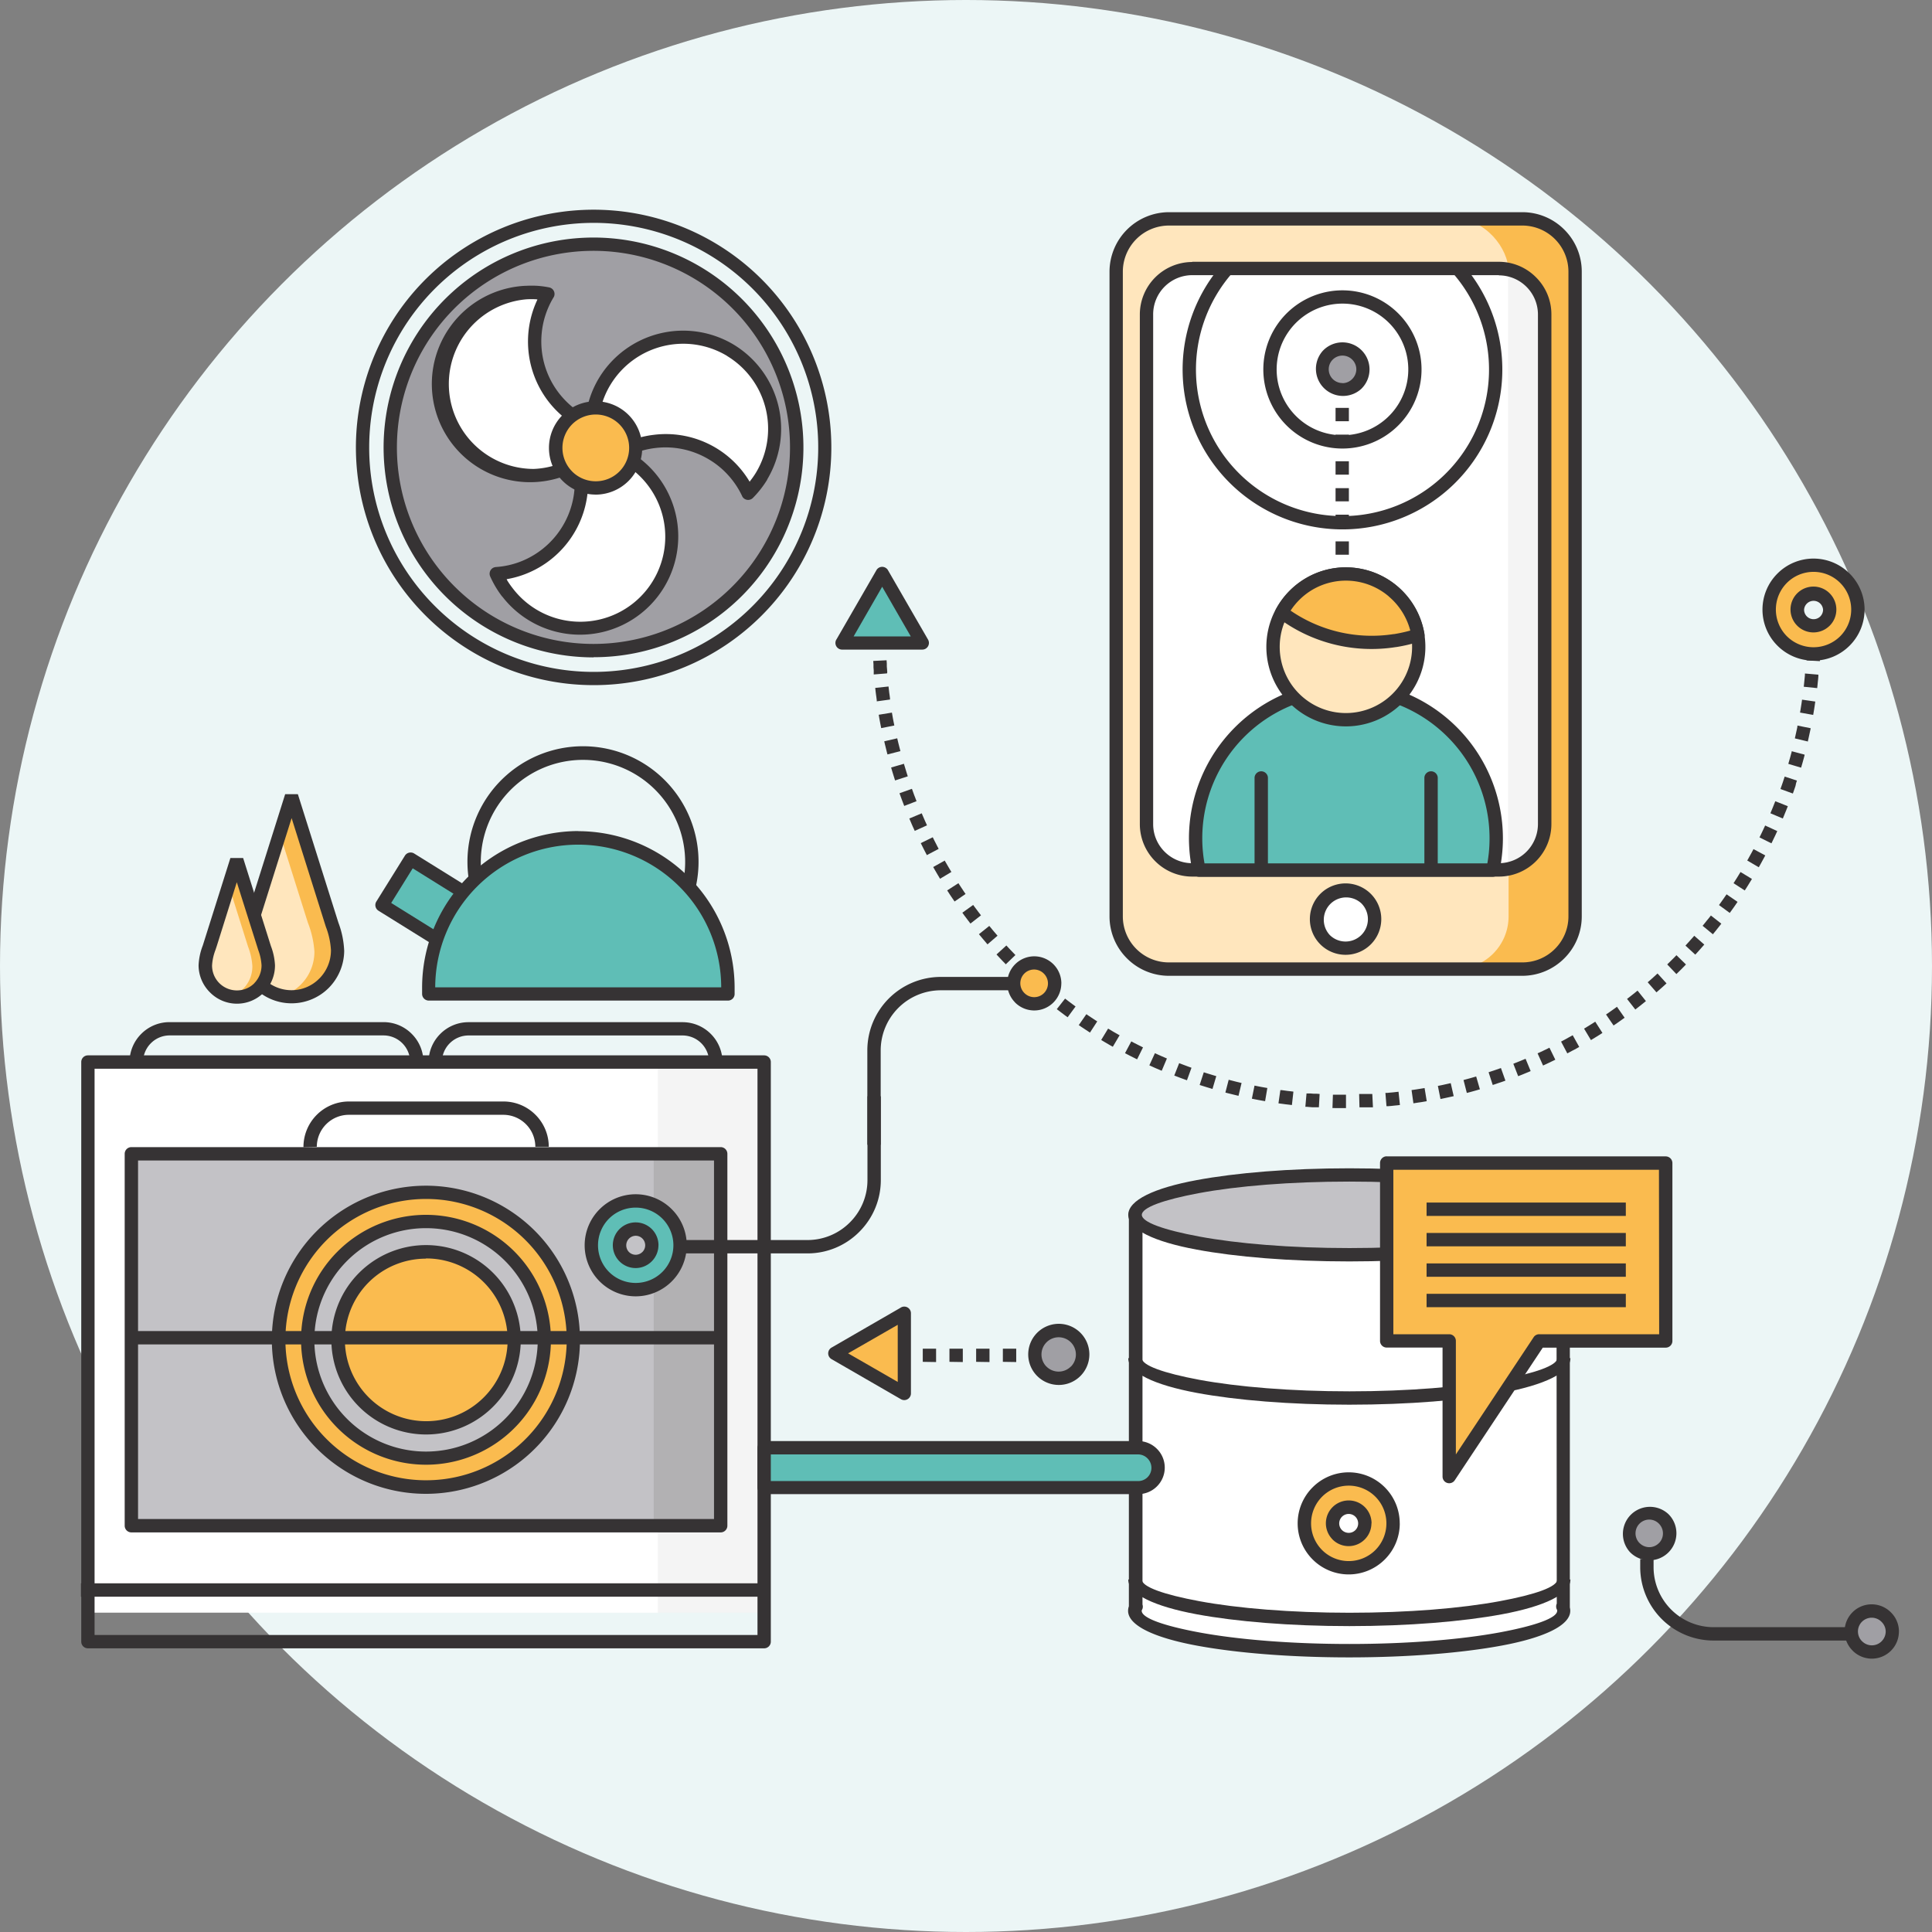 <svg xmlns="http://www.w3.org/2000/svg" viewBox="0 0 467 467"><rect x="0" y="0" width="467" height="467" fill="#808080" stroke="none"/><defs><style>.cls-2,.cls-8{fill:#363334}.cls-10,.cls-11,.cls-14,.cls-16,.cls-2,.cls-3{fill-rule:evenodd}.cls-12,.cls-3{fill:#fabb4f}.cls-4{fill:#f4f4f4}.cls-14{fill:#fff}.cls-10{fill:#5fbeb6}.cls-11{fill:#ffe6bd}.cls-15,.cls-16{fill:#a09fa4}</style></defs><g id="Layer_2" data-name="Layer 2"><g id="Layer_2-2" data-name="Layer 2"><circle cx="233.5" cy="233.5" r="233.5" fill="#ecf6f6"/><path class="cls-2" d="M214 156.42l-3.22.08V153.23H214v3.19zm222.72-3.19H440v.05h-3.23zm-.05 3.21l3.23.1v3.27l-3.22-.18V156.44zm-.35 6.36l3.21.28v.42l-.06.72-.08.72-.07.73-.07.66L436 166l.07-.65.07-.7.07-.7.07-.71v-.41zm-.73 6.32l3.2.46-.06.39-.1.71-.11.71-.12.71-.12.71-3.18-.57.12-.69.11-.69.11-.69.1-.69.05-.38zm-1.08 6.27l3.17.64-.06.29-.15.7-.15.7-.15.69-.16.7v.13l-3.14-.75v-.11l.15-.67.15-.68.15-.68.14-.67v-.29zm-1.43 6.19l3.12.83v.14l-.18.69-.19.68-.19.68-.2.68-.08.28-3.09-.92.07-.26.19-.66.19-.66.18-.67.18-.66v-.15zm-1.79 6.1l3.06 1-.2.62-.15.7-.23.67-.23.66-.17.48-3-1.09.16-.46.23-.65.22-.64.21-.65.21-.62zm-2.14 6l3 1.19-.15.39-.26.65-.27.65-.26.64-.27.65-3-1.27.26-.63.26-.62.25-.63.25-.63.16-.4zm-2.48 5.86l2.93 1.35-.07.14-.29.64-.3.63-.3.62-.3.63-.15.3-2.89-1.44.14-.28.3-.61.29-.61.29-.61.28-.61.07-.15zm-2.82 5.7l2.85 1.53-.26.49-.33.6-.33.61-.34.61-.31.55-2.79-1.63.31-.54.32-.59.33-.59.32-.59.25-.49zm-3.13 5.54l2.76 1.68-.13.21-.36.58-.36.59-.37.59-.37.58-.15.23-2.71-1.76.14-.21.36-.57.36-.57.35-.57.35-.57.13-.21zm-3.44 5.35L420 218l-.34.49-.39.57-.4.56-.4.56-.36.49-2.6-1.9.34-.47.39-.55.39-.55.38-.55.34-.48zm-3.75 5.14l2.55 2-.16.2-.42.54-.43.54-.43.54-.43.53-.17.21-2.49-2.05.16-.19.42-.52.42-.53.45-.54.42-.53.15-.2zm-4 4.92l2.43 2.13-.39.44-.45.51-.46.52-.46.51-.42.45-2.37-2.18.4-.45.45-.49.44-.5.45-.5.38-.44zm-4.31 4.69l2.31 2.25-.16.17-.48.49-.48.49-.49.48-.49.48-.21.21-2.22-2.33.2-.2.48-.47.47-.47.48-.47.46-.48.16-.16zm-4.56 4.43l2.17 2.39-.4.37-.51.46-.52.46-.51.45-.49.43-2.12-2.44.48-.41.5-.44.5-.45.49-.45.41-.37zm-4.81 4.17l2 2.5-.15.13-.54.43-.54.43-.54.43-.54.42-.25.2-2-2.56.24-.19.53-.41.52-.41.53-.42.52-.42.15-.13zm-5 3.88l1.85 2.64-.44.32-.56.4-.56.4-.57.39-.54.37-1.82-2.66.53-.36.54-.38.55-.39.55-.39.43-.32zm-5.25 3.6l1.74 2.72-.17.11-.58.37-.59.37-.59.36-.59.36-.26.16-1.66-2.77.25-.15.57-.35.57-.35.57-.36.57-.36.17-.11zm-5.44 3.29l1.57 2.81-.49.28-.61.34-.63.32-.61.33-.54.29-1.51-2.85.53-.28.6-.32.58-.33.59-.32.5-.28zm-5.63 3l1.42 2.9-.24.12-.63.3-.62.3-.63.3-.63.29-.21.1-1.33-2.95.19-.08.61-.28.61-.29.61-.29.61-.3.24-.12zm-5.78 2.65l1.24 3-.63.27-.64.26-.65.27-.65.26-.45.17-1.17-3 .44-.18.63-.25.63-.25.62-.26.63-.26zm-5.93 2.31l1.07 3-.41.15-.66.23-.67.22-.66.23-.67.22-1-3.08.65-.22.65-.21.64-.22.65-.23.41-.14zm-6 2l.9 3.1-.22.06-.68.2-.68.19-.68.19-.69.18-.21.05-.8-3.12.19-.05.66-.18.67-.18.66-.19.66-.19.22-.06zm-6.15 1.61l.72 3.15h-.06l-.7.16-.69.15-.7.15-.7.15-.35.07-.63-3.17.33-.06.69-.14.67-.15.68-.15.67-.15h.07zm-6.32 1.18l.52 3.18-.64.11-.71.12-.71.1-.71.11-.45.07-.45-3.2.43-.06.69-.1.69-.11.69-.11.65-.11zm-6.3.89l.34 3.21-.59.07-.73.07-.72.08-.72.06h-.49l-.26-3.21h.46l.71-.07.7-.06.7-.08.6-.07zm-6.34.54l.16 3.23H328.61l-.08-3.22H331.71zm-6.36.18v3.23H322.08l.11-3.23H325.37zm-6.37-.18l-.18 3.22h-1.53l-.73-.06-.72-.06h-.29l.28-3.22h.98l.71.06h.7l.72.05zm-6.34-.54l-.36 3.21h-.08l-.71-.09-.72-.08-.72-.1-.71-.09-.31-.05.46-3.19h.29l.7.09.69.1.7.08.7.08zm-6.3-.9l-.54 3.18-.7-.12-.71-.13-.7-.13-.7-.14-.39-.08.64-3.16.37.07.69.14.68.13.68.12.69.12zm-6.22-1.25l-.75 3.14-.58-.14-.69-.17-.69-.17-.69-.17-.52-.14.8-3.09.5.13.67.17.66.17.67.16.59.14zm-6.12-1.62l-.92 3.1-.41-.13-.67-.2-.68-.21-.67-.21-.67-.21 1-3.07.65.21.65.2.66.2.65.2.41.12zm-6-2l-1.09 3-.2-.07-.66-.24-.66-.24-.65-.25-.66-.25-.24-.09 1.19-3 .22.09.63.24.64.24.64.24.64.23.2.07zm-5.92-2.3l-1.27 3-.61-.26-.64-.27-.64-.28-.63-.29-.47-.21 1.35-2.94.45.21.62.28.61.27.63.27.6.26zm-5.79-2.65l-1.43 2.89-.34-.17-.62-.31-.62-.31-.62-.32-.61-.32-.11-.06 1.52-2.85.09.05.6.32.6.3.6.31.6.3.34.17zm-5.62-3L269 253h-.06l-.6-.34-.6-.35-.6-.35-.59-.35-.37-.23 1.67-2.75.36.21.57.35.58.34.59.33.58.34h.07zm-5.44-3.29l-1.76 2.71-.37-.24-.58-.38-.57-.38-.58-.38-.56-.39h-.07l1.84-2.65h.05l.55.38.56.37.56.37.56.37.37.23zm-5.25-3.59l-1.91 2.6-.08-.06-.56-.4-.55-.42-.55-.41-.55-.42-.33-.25 2-2.55.32.24.53.41.54.4.53.4.54.4.09.06zm-5-3.89l-2 2.49-.34-.28-.53-.44-.52-.44-.53-.45-.52-.44-.06-.06 2.12-2.43h.05l.51.43.51.44.51.43.52.42.33.28zm-4.98-4.12l-2.18 2.37-.06-.05-.51-.47-.5-.47-.5-.47-.49-.48-.32-.3 2.25-2.31.31.29.48.46.48.46.49.46.49.45.06.06zm-4.55-4.43l-2.33 2.24-.28-.3-.48-.49-.47-.5-.47-.5-.47-.51-.07-.08 2.38-2.17.07.07.45.49.46.49.46.48.46.48.29.3zm-4.31-4.69l-2.44 2.11-.44-.52-.45-.53-.44-.52-.44-.53-.3-.36 2.5-2 .29.34.42.52.43.51.44.51.43.51zm-4-4.92l-2.56 2-.23-.3-.42-.55-.41-.55-.42-.55-.4-.56-.08-.11 2.62-1.88.06.09.4.54.4.53.4.54.41.53.23.31zm-3.74-5.15l-2.66 1.82-.39-.57-.39-.57-.38-.57-.37-.58-.26-.39 2.72-1.75.24.38.37.56.37.56.37.56.38.55zm-3.4-5.34l-2.77 1.66-.21-.35-.35-.59-.35-.6-.35-.6-.34-.6-.06-.09 2.82-1.58v.08l.34.58.34.59.34.58.34.57.21.35zm-3.14-5.54l-2.85 1.5v-.08l-.32-.61-.32-.62-.31-.62-.31-.62-.18-.36 2.9-1.42.17.35.3.6.31.6.3.6.32.6v.08zm-2.81-5.7l-2.94 1.33-.2-.45-.29-.63-.28-.64-.27-.64-.27-.63 3-1.26.26.61.27.62.27.62.28.62.2.45zm-2.48-5.86l-3 1.16-.08-.21-.25-.66-.25-.65-.24-.66-.24-.66-.08-.23 3-1.07.08.21.23.64.23.64.25.64.24.63.08.22zm-2.14-6l-3.07 1-.21-.67-.21-.67-.21-.68-.2-.67-.13-.44 3.1-.9.12.42.2.65.2.66.2.65.21.65zm-1.78-6.09l-3.13.8-.13-.49-.17-.69-.17-.69-.17-.69-.14-.61 3.14-.73.14.6.16.67.17.66.17.67.13.5zm-1.44-6.2L213 176l-.07-.37-.14-.7-.13-.7-.13-.71-.12-.7v-.05l3.18-.52.12.68.12.69.13.68.14.68.07.37zm-1.08-6.27l-3.2.44v-.28l-.09-.71-.1-.72-.09-.71-.08-.72v-.11l3.21-.34v.06l.08.7.08.7.1.69.09.7v.28zm-.72-6.32l-3.21.26v-.98l-.06-.73v-.73l-.05-.73v-.1l3.22-.16v.07l.05.71v.71l.06.71.05.71z"/><path class="cls-3" d="M449.09 147.35a10.74 10.74 0 11-10.74-10.73 10.74 10.74 0 0110.74 10.73zm-6.83 0a3.91 3.91 0 10-3.91 3.9 3.91 3.91 0 003.91-3.9z"/><path class="cls-2" d="M450.7 147.35a12.31 12.31 0 01-3.62 8.72 12.32 12.32 0 01-17.44 0 12.31 12.31 0 010-17.43 12.31 12.31 0 0117.44 0 12.29 12.29 0 013.62 8.72zm-5.89 6.44a9.14 9.14 0 000-12.89 9.11 9.11 0 00-12.89 0 9.14 9.14 0 000 12.89 9.14 9.14 0 0012.89 0zm-.93-6.44a5.54 5.54 0 10-1.73 4l.11-.1a5.5 5.5 0 001.62-3.9zM440 149a2.32 2.32 0 00.67-1.62 2.3 2.3 0 00-4.59 0 2.3 2.3 0 003.85 1.69z"/><path class="cls-4" d="M71.46 257.88h112.09v131.93H71.46z"/><path fill="#fff" d="M21.25 257.88h137.77v131.93H21.25z"/><path class="cls-2" d="M21.25 255.1h163.46a1.61 1.61 0 011.61 1.61v140.11a1.61 1.61 0 01-1.61 1.61H21.25a1.61 1.61 0 01-1.61-1.61V256.71a1.61 1.61 0 011.61-1.61zm161.85 3.23H22.86v136.88H183.1z"/><path fill="#b2b1b3" d="M61.1 280.06h112.09v88.74H61.1z"/><path fill="#c3c2c6" d="M32.93 280.06h125.08v88.28H32.93z"/><path class="cls-8" d="M19.57 382.72h166.31v3.23H19.57z"/><path class="cls-3" d="M103 288.19a35.66 35.66 0 1035.65 35.66A35.66 35.66 0 00103 288.19zm0 7.06a28.6 28.6 0 11-28.59 28.6 28.59 28.59 0 0128.59-28.6zm0 7.33a21.27 21.27 0 11-21.27 21.27A21.27 21.27 0 01103 302.58z"/><path class="cls-2" d="M103 289.81a34 34 0 1024.07 10 34 34 0 00-24.07-10zm-26.37 7.69a37.24 37.24 0 11-10.92 26.35 37.18 37.18 0 0110.92-26.35zm26.35-.63a27 27 0 11-19.08 7.9 26.91 26.91 0 0119.08-7.9zm-21.36 5.62a30.2 30.2 0 11-8.85 21.36 30.09 30.09 0 018.85-21.36zm21.36 1.7a19.67 19.67 0 11-13.9 5.81 19.59 19.59 0 0113.9-5.76zm-16.18 3.48a22.89 22.89 0 11-6.7 16.18 22.82 22.82 0 016.7-16.18zM31.31 256.71a9.61 9.61 0 012.83-6.8 9.61 9.61 0 016.86-2.84h51.72a9.57 9.57 0 016.8 2.83 9.57 9.57 0 012.83 6.8h-3.21a6.45 6.45 0 00-6.42-6.42H41a6.39 6.39 0 00-4.53 1.89 6.4 6.4 0 00-1.88 4.53zM103.6 256.71a9.57 9.57 0 012.83-6.8 9.61 9.61 0 016.81-2.83H165a9.61 9.61 0 016.81 2.83 9.61 9.61 0 012.83 6.8h-3.23a6.44 6.44 0 00-6.42-6.42h-51.75a6.43 6.43 0 00-4.53 1.89 6.4 6.4 0 00-1.88 4.53z"/><path transform="rotate(-58.1 105.775 219.441)" fill="#5fbeb6" d="M99.25 207.67h13.07v23.54H99.25z"/><path class="cls-2" d="M100.1 206.3l20 12.44a1.62 1.62 0 01.51 2.22l-6.9 11.1a1.62 1.62 0 01-2.22.52l-20-12.44a1.61 1.61 0 01-.52-2.22l6.91-11.1a1.63 1.63 0 012.22-.52zm16.9 14.33l-17.24-10.74-5.2 8.37L111.8 229z"/><path class="cls-2" d="M115.2 219.18a27.28 27.28 0 01-1.65-5.31 27.69 27.69 0 01-.56-5.54 27.93 27.93 0 1155 6.86 27.67 27.67 0 01-2.53 6.43l-2.82-1.53a25.13 25.13 0 002.23-5.69 24.7 24.7 0 10-48.17-1.16 24.31 24.31 0 001.46 4.69z"/><path class="cls-10" d="M139.78 202.52A36.25 36.25 0 01176 238.7v1.57h-72.36v-1.57a36.25 36.25 0 0136.14-36.18z"/><path class="cls-2" d="M139.78 200.91a37.86 37.86 0 0137.79 37.79v1.62a1.6 1.6 0 01-1.6 1.54h-72.33a1.62 1.62 0 01-1.61-1.62v-.05-.69-.83a37.86 37.86 0 0137.79-37.79zm24.42 13.37a34.57 34.57 0 00-59 24.38h69.13a34.46 34.46 0 00-10.13-24.38z"/><path class="cls-8" d="M32.64 321.74h140.59v3.23H32.64z"/><path class="cls-3" d="M81.58 230a11.14 11.14 0 11-22.27 0c0-2.61 1-5.08 1.78-7.54l9.38-29.75L80 223a23.21 23.21 0 011.58 7z"/><path class="cls-11" d="M76 230a11.19 11.19 0 01-8.3 10.88A11.23 11.23 0 0159.31 230c0-2.61 1-5.08 1.78-7.54l6.58-20.84L74.41 223a23.51 23.51 0 011.59 7z"/><path class="cls-2" d="M83.2 229.69a12.91 12.91 0 01-3.72 9.09 12.7 12.7 0 01-18 0 12.89 12.89 0 01-3.74-9.09 21.19 21.19 0 011.4-6.69l.41-1.29 9.38-29.74H72l9.55 30.27.27.84a21.58 21.58 0 011.37 6.65zm-6 6.83a9.69 9.69 0 002.8-6.83 18.57 18.57 0 00-1.24-5.69l-.27-.85-8-25.4-7.84 24.87-.46 1.38a18.65 18.65 0 00-1.27 5.72 9.67 9.67 0 002.8 6.82 9.52 9.52 0 006.76 2.81 9.38 9.38 0 006.71-2.83z"/><path class="cls-3" d="M64.86 233.52a7.61 7.61 0 11-15.22 0 17.29 17.29 0 011.22-5.14l6.41-20.32 6.52 20.68a15.72 15.72 0 011.07 4.78z"/><path class="cls-11" d="M61 233.52a7.64 7.64 0 01-5.64 7.48 7.67 7.67 0 01-5.72-7.43 17.29 17.29 0 011.22-5.14l4.49-14.24 4.6 14.6a15.72 15.72 0 011.05 4.73z"/><path class="cls-2" d="M66.47 233.34a9.27 9.27 0 01-2.69 6.56 9.15 9.15 0 01-13 0 9.24 9.24 0 01-2.78-6.56 15 15 0 011-4.75c.06-.17.1-.3.28-.88l6.41-20.31h3.08l6.52 20.67.18.57a15 15 0 011 4.69zm-5 4.31a6.14 6.14 0 001.75-4.31 12.41 12.41 0 00-.8-3.71l-.18-.58-5-15.8-4.84 15.42-.31.93a12.42 12.42 0 00-.83 3.74 6 6 0 006 6.06 5.91 5.91 0 004.23-1.75z"/><path class="cls-10" d="M164.38 301a10.73 10.73 0 11-10.73-10.73A10.73 10.73 0 01164.38 301zm-6.82 0a3.91 3.91 0 10-3.91 3.91 3.91 3.91 0 003.91-3.91z"/><path class="cls-2" d="M166 301a12.36 12.36 0 01-3.62 8.73 12.32 12.32 0 01-17.44 0 12.32 12.32 0 010-17.44 12.32 12.32 0 0117.44 0A12.27 12.27 0 01166 301zm-5.9 6.45a9.11 9.11 0 000-12.89 9.14 9.14 0 00-12.89 0 9.14 9.14 0 000 12.89 9.14 9.14 0 0012.89 0zm-.93-6.45a5.52 5.52 0 10-9.43 3.89 5.5 5.5 0 007.8 0 5.54 5.54 0 001.62-3.91zm-3.89 1.63a2.29 2.29 0 000-3.25 2.28 2.28 0 00-1.62-.67 2.31 2.31 0 00-1.63 3.92 2.29 2.29 0 003.24 0z"/><path class="cls-2" d="M212.91 265v20.28a17.64 17.64 0 01-5.21 12.49 17.61 17.61 0 01-12.49 5.2h-29.65v-3.23h29.65a14.43 14.43 0 0010.21-4.25 14.4 14.4 0 004.26-10.22V265z"/><circle class="cls-12" cx="249.99" cy="237.71" r="4.93"/><path class="cls-2" d="M256.54 237.71a6.55 6.55 0 01-1.92 4.62 6.54 6.54 0 01-9.25 0l-.09-.11a6.54 6.54 0 014.72-11.06 6.57 6.57 0 014.63 1.92 6.54 6.54 0 011.92 4.63zm-4.2 2.35a3.33 3.33 0 000-4.7 3.32 3.32 0 00-4.77 4.63l.07.07a3.33 3.33 0 004.7 0z"/><path class="cls-2" d="M209.65 276.71v-22.87a17.77 17.77 0 0117.7-17.7h17.18v3.23h-17.18a14.55 14.55 0 00-14.47 14.47v22.87zM31.76 277.28H174.2a1.62 1.62 0 011.62 1.62v89.9a1.62 1.62 0 01-1.62 1.61H31.76a1.62 1.62 0 01-1.62-1.61v-89.9a1.62 1.62 0 011.62-1.62zm140.83 3.23H33.37v86.67h139.22zM73.35 277.25a11 11 0 0111-11h37.36a10.92 10.92 0 017.73 3.22 10.92 10.92 0 013.21 7.73h-3.25a7.75 7.75 0 00-7.73-7.73H84.31a7.75 7.75 0 00-7.73 7.73z"/><rect class="cls-12" x="269.79" y="52.91" width="110.9" height="181.34" rx="12.74" ry="12.74"/><rect x="269.79" y="52.91" width="94.86" height="181.34" rx="12.74" ry="12.74" fill="#ffe6bd"/><path class="cls-2" d="M282.53 51.29H368a14.31 14.31 0 0110.13 4.22 14.31 14.31 0 014.21 10.14v155.86a14.3 14.3 0 01-4.21 10.13 14.36 14.36 0 01-10.13 4.23h-85.47a14.33 14.33 0 01-10.13-4.22 14.32 14.32 0 01-4.21-10.13V65.65a14.41 14.41 0 0114.35-14.36zM368 54.52h-85.47a11.16 11.16 0 00-11.12 11.13v155.86a11.11 11.11 0 003.26 7.86 11.08 11.08 0 007.85 3.26H368a11.08 11.08 0 007.85-3.26 11.07 11.07 0 003.27-7.86V65.65A11.16 11.16 0 00368 54.52z"/><path class="cls-10" d="M332.26 222.16a7 7 0 11-7-7 7 7 0 017 7z"/><path class="cls-14" d="M332.26 222.16a7 7 0 11-7-7 7 7 0 017 7z"/><path class="cls-2" d="M333.88 222.16a8.63 8.63 0 01-14.73 6.11 8.63 8.63 0 1112.2-12.21 8.62 8.62 0 012.53 6.09zm-4.81 3.84a5.41 5.41 0 000-7.64 5.41 5.41 0 00-7.65 7.64 5.41 5.41 0 007.65 0z"/><path class="cls-4" d="M288.18 64.9h74.13A11.06 11.06 0 01373.37 76v123.22a11.05 11.05 0 01-11.05 11.05h-74.14a11.06 11.06 0 01-11.06-11.06V76a11.06 11.06 0 0111.06-11.1z"/><path class="cls-14" d="M288.18 64.9h65.31l11.05.22v145.32l-11.05-.17h-65.31a11.08 11.08 0 01-11.05-11.05V76a11.08 11.08 0 0111.05-11.1z"/><path class="cls-2" d="M288.18 63.28h74.13a12.63 12.63 0 018.94 3.72 12.59 12.59 0 013.75 9v123.22a12.7 12.7 0 01-12.67 12.67h-74.15a12.63 12.63 0 01-8.94-3.72 12.67 12.67 0 01-3.72-8.95V76a12.7 12.7 0 0112.67-12.67zm74.13 3.23h-74.13a9.47 9.47 0 00-9.44 9.49v123.22a9.4 9.4 0 002.77 6.66 9.43 9.43 0 006.67 2.77h74.13a9.47 9.47 0 009.44-9.44V76a9.46 9.46 0 00-9.44-9.44z"/><path class="cls-10" d="M325.33 166.28a36.3 36.3 0 0135.51 44h-71a36.3 36.3 0 0135.5-44z"/><path class="cls-2" d="M325.33 164.66a38 38 0 0137.95 38 36.59 36.59 0 01-.22 4 39.06 39.06 0 01-.64 4 1.63 1.63 0 01-1.58 1.28h-71a1.62 1.62 0 01-1.6-1.36 40.36 40.36 0 01-.63-3.91 39.21 39.21 0 01-.22-4 38 38 0 0137.95-38zm24.53 13.42a34.72 34.72 0 00-59.25 24.53 34.14 34.14 0 00.2 3.7c.08.79.2 1.59.34 2.38h68.37c.14-.79.25-1.59.34-2.38a34.18 34.18 0 00.19-3.7 34.61 34.61 0 00-10.19-24.53z"/><path class="cls-11" d="M325.33 174a17.62 17.62 0 10-17.61-17.61A17.65 17.65 0 00325.33 174z"/><path class="cls-2" d="M325.33 137.14a19.22 19.22 0 11-13.6 5.63 19.17 19.17 0 0113.6-5.63zm11.32 7.91a16 16 0 104.68 11.32 16 16 0 00-4.68-11.32zM303.25 187.93a1.62 1.62 0 013.23 0v21.68a1.62 1.62 0 01-3.23 0v-21.68zm41.05 0a1.62 1.62 0 013.23 0v21.68a1.62 1.62 0 01-3.23 0zM326.05 95.36h-3.22v-3.22h3.22v3.22zm0 38.73h-3.22v-3.23h3.22v3.23zm0-6.46h-3.22v-3.22h3.22v3.22zm0-6.45h-3.22V118h3.22v3.22zm0-6.45h-3.22v-3.23h3.22v3.23zm0-6.46h-3.22v-3.22h3.22v3.22zm0-6.45h-3.22v-3.23h3.22v3.23z"/><circle class="cls-15" cx="324.5" cy="89.3" r="4.93"/><path class="cls-2" d="M324.5 92.62a3.31 3.31 0 002.35-1 3.34 3.34 0 001-2.35 3.31 3.31 0 00-1-2.35 3.34 3.34 0 00-4.7 0l-.07.07a3.29 3.29 0 00-.9 2.28 3.31 3.31 0 003.32 3.32zm4.63 1.3a6.55 6.55 0 01-9.36-9.15.94.94 0 00.1-.1 6.54 6.54 0 019.25 0 6.53 6.53 0 010 9.25z"/><path class="cls-2" d="M324.5 105.21a15.91 15.91 0 10-11.25-4.66 15.86 15.86 0 0011.25 4.66zm13.5-2.38a19.12 19.12 0 115.61-13.53 19.09 19.09 0 01-5.61 13.53z"/><path class="cls-2" d="M298.3 65.5a35.42 35.42 0 1052.41 0l2.38-2.17a38.64 38.64 0 11-57.18 0z"/><path class="cls-3" d="M325.33 138.75a17.65 17.65 0 0117.38 14.75 36.18 36.18 0 01-32.89-5.5 17.65 17.65 0 0115.51-9.25z"/><path class="cls-2" d="M325.33 137.14a19.27 19.27 0 0119 16.1 1.61 1.61 0 01-1.09 1.79 36.37 36.37 0 01-5.76 1.38h-.06a37.61 37.61 0 01-28.53-7.11 1.61 1.61 0 01-.45-2.05 19.31 19.31 0 017.09-7.4 19 19 0 019.83-2.72zm10.34 7a16 16 0 00-18.52-1.54 16.18 16.18 0 00-5.19 5 34.68 34.68 0 0024.93 5.67h.11a36.94 36.94 0 003.89-.85 16.13 16.13 0 00-5.22-8.26z"/><path class="cls-10" d="M213.24 138.63l4.85 8.39 4.84 8.4h-19.38l4.85-8.4 4.84-8.39z"/><path class="cls-2" d="M214.64 137.83l4.84 8.39 4.85 8.39a1.62 1.62 0 01-.6 2.2 1.65 1.65 0 01-.8.21h-19.38a1.61 1.61 0 01-1.31-2.55l4.77-8.26 4.84-8.39a1.6 1.6 0 012.19-.59 1.62 1.62 0 01.6.59zm2.05 10l-3.45-6-3.45 6-3.45 6h13.81z"/><path class="cls-16" d="M143.48 157.29a49.15 49.15 0 10-49.15-49.15 49.25 49.25 0 0049.15 49.15z"/><path class="cls-2" d="M143.48 158.9a50.74 50.74 0 1135.9-14.9 50.6 50.6 0 01-35.9 14.86zm-33.61-17.15a47.51 47.51 0 10-13.93-33.61 47.4 47.4 0 0013.93 33.61z"/><path class="cls-14" d="M127.15 70.7a22 22 0 015.28.4 22 22 0 00-3.17 12.4 22.2 22.2 0 0017.82 20.75 22.14 22.14 0 11-19.93-33.55z"/><path class="cls-2" d="M127.08 69.09a24.19 24.19 0 012.84 0 23.08 23.08 0 012.82.38 1.62 1.62 0 011.27 1.9 1.45 1.45 0 01-.24.57 20.71 20.71 0 00-2.29 5.48 21 21 0 00-.62 6 20.41 20.41 0 004.94 12.45 20.62 20.62 0 0011.59 6.79 1.61 1.61 0 011.27 1.89 1.66 1.66 0 01-.21.55 24 24 0 01-8.23 8.15 23.75 23.75 0 11-13.14-44.17zm2.6 3.26a20.23 20.23 0 00-2.46 0 20.54 20.54 0 001.81 41 20.24 20.24 0 009.55-2.85 20.61 20.61 0 005.87-5.25 23.9 23.9 0 01-11.1-7.25 23.71 23.71 0 01-3.44-25.6z"/><path class="cls-14" d="M184.1 115.07a22 22 0 01-3.26 4.16 22.14 22.14 0 00-35.72-6.18 22.15 22.15 0 1139 2z"/><path class="cls-2" d="M185.48 115.9a24.2 24.2 0 01-3.5 4.47 1.62 1.62 0 01-2.28 0 1.44 1.44 0 01-.35-.54 20.45 20.45 0 00-3.29-4.92 20 20 0 00-4.62-3.81 20.37 20.37 0 00-13.09-2.8 20.6 20.6 0 00-12.09 5.88 1.61 1.61 0 01-2.63-.54 24 24 0 01-2.21-11.3 23.7 23.7 0 013.39-11 23.79 23.79 0 0132.6-8 23.83 23.83 0 018 32.61zm-4.16.36a20.07 20.07 0 001.4-2 20.57 20.57 0 00-6.89-28.16l-.13-.1a20.57 20.57 0 00-28.09 6.92l-.08.13a20.29 20.29 0 00-2.89 9.47 20.68 20.68 0 001.11 7.81 23.8 23.8 0 0112.25-5.22 23.56 23.56 0 0123.21 11.34z"/><path class="cls-14" d="M122.66 143.22a22 22 0 01-2.7-4.55 21.92 21.92 0 0012-4.53 22.2 22.2 0 006.74-26.51 22.14 22.14 0 11-16 35.59z"/><path class="cls-2" d="M121.39 144.21a23.84 23.84 0 01-1.6-2.36 24.29 24.29 0 01-1.31-2.53 1.62 1.62 0 01.83-2.12 1.75 1.75 0 01.59-.14 20.23 20.23 0 005.81-1.27 20.56 20.56 0 0011.47-27.51 1.6 1.6 0 011.43-2.26 23.9 23.9 0 0111.36 2 23.75 23.75 0 11-28.58 36.15zm1.16-4a20.94 20.94 0 001.39 2A20.54 20.54 0 10148.66 111a20.78 20.78 0 00-7.66-1.8 23.89 23.89 0 01.43 13.27 23.71 23.71 0 01-14.56 16.33 23.07 23.07 0 01-4.41 1.2l.12.21z"/><path class="cls-3" d="M144 117.93a9.67 9.67 0 10-9.67-9.67 9.69 9.69 0 009.67 9.67z"/><path class="cls-2" d="M144 119.55a11.29 11.29 0 01-8-3.31 11.26 11.26 0 010-15.94 11.27 11.27 0 0115.94 0 11.29 11.29 0 01-8 19.26zm-5.7-5.58a8.07 8.07 0 100-11.41 8.09 8.09 0 000 11.4z"/><path class="cls-2" d="M143.48 165.61a57.46 57.46 0 1140.64-16.83 57.29 57.29 0 01-40.64 16.83zm-38.36-19.11a54.27 54.27 0 10-15.88-38.36 54.12 54.12 0 0015.88 38.36z"/><path class="cls-14" d="M274.55 293.31h103.3v95h-.16a2 2 0 01.3 1c0 5.31-23.29 9.64-51.83 9.64s-51.82-4.33-51.82-9.64a2.09 2.09 0 01.29-1h-.08z"/><path class="cls-2" d="M274.55 291.7h103.3a1.61 1.61 0 011.61 1.61v95.1a.83.83 0 010 .15 3.21 3.21 0 01.1.81c0 3.54-6.33 6.49-16.53 8.39-9.49 1.77-22.56 2.86-36.91 2.86s-27.41-1.09-36.91-2.86c-10.2-1.9-16.53-4.85-16.53-8.39a3.47 3.47 0 01.14-.95.88.88 0 01.05-.15V293.3a1.62 1.62 0 011.62-1.61zm101.68 3.23H276.16v92.91a1.59 1.59 0 01-.13 1.31l-.06.12a.19.19 0 000 .08c0 1.76 5.31 3.63 13.88 5.23 9.29 1.72 22.14 2.8 36.33 2.8s27-1.08 36.33-2.8c8.57-1.6 13.89-3.47 13.89-5.23v-.07a.16.16 0 000-.09 1.61 1.61 0 01-.25-.87 1.58 1.58 0 01.15-.69z"/><path d="M326.16 303.29c28.55 0 51.83-4.33 51.83-9.64S354.71 284 326.16 284s-51.82 4.33-51.82 9.64 23.28 9.65 51.82 9.65z" fill="#c3c2c6" fill-rule="evenodd"/><path class="cls-2" d="M326.16 282.4c14.39 0 27.46 1.09 36.94 2.86 10.19 1.89 16.5 4.84 16.5 8.39s-6.31 6.51-16.5 8.4c-9.48 1.77-22.55 2.86-36.94 2.86s-27.45-1.09-36.93-2.86c-10.2-1.89-16.51-4.84-16.51-8.4s6.31-6.5 16.51-8.39c9.48-1.77 22.54-2.86 36.93-2.86zm36.36 6c-9.27-1.73-22.13-2.79-36.36-2.79s-27.08 1.06-36.35 2.79c-8.56 1.6-13.81 3.48-13.81 5.25s5.3 3.65 13.86 5.24c9.27 1.73 22.12 2.79 36.35 2.79s27.09-1.06 36.36-2.79c8.56-1.59 13.86-3.46 13.86-5.24s-5.35-3.65-13.91-5.23zM379.6 381.8c0 3.55-6.33 6.5-16.53 8.4-9.49 1.76-22.56 2.86-36.91 2.86s-27.41-1.1-36.91-2.86c-10.2-1.9-16.53-4.85-16.53-8.4H276c0 1.77 5.31 3.64 13.88 5.23 9.29 1.73 22.14 2.8 36.33 2.8s27-1.07 36.33-2.8c8.57-1.59 13.89-3.46 13.89-5.23zM379.6 328.29c0 3.54-6.33 6.49-16.53 8.39-9.49 1.77-22.56 2.86-36.91 2.86s-27.41-1.09-36.91-2.86c-10.2-1.9-16.53-4.85-16.53-8.39H276c0 1.76 5.31 3.63 13.88 5.23 9.29 1.72 22.14 2.79 36.33 2.79s27-1.07 36.33-2.79c8.57-1.6 13.89-3.47 13.89-5.23z"/><path class="cls-3" d="M336.74 368.23A10.74 10.74 0 11326 357.5a10.74 10.74 0 0110.73 10.73zm-6.83 0a3.91 3.91 0 10-3.9 3.9 3.91 3.91 0 003.9-3.9z"/><path class="cls-2" d="M338.35 368.23a12.29 12.29 0 01-3.62 8.72 12.32 12.32 0 01-17.44 0 12.31 12.31 0 010-17.44 12.31 12.31 0 0117.44 0 12.32 12.32 0 013.61 8.72zm-5.89 6.44a9.14 9.14 0 000-12.89 9.11 9.11 0 00-12.89 0 9.14 9.14 0 000 12.89 9.11 9.11 0 0012.89 0zm-.93-6.44A5.52 5.52 0 10322 372l.09.11a5.5 5.5 0 007.79 0 5.5 5.5 0 001.62-3.89zm-3.9 1.62a2.29 2.29 0 10-3.32-.07l.07.07a2.32 2.32 0 001.63.67 2.26 2.26 0 001.62-.67zM255.32 329.18V326h3.23v3.23zm-38.73 0V326h3.23v3.23zm6.46 0V326h3.22v3.23zm6.45 0V326h3.23v3.23zm6.45 0V326h3.23v3.23zm6.46 0V326h3.23v3.23zm6.45 0V326h3.23v3.23z"/><path class="cls-3" d="M201.75 327.13l8.39 4.85 8.39 4.84v-19.38l-8.39 4.85-8.39 4.84z"/><path class="cls-2" d="M205 327.13l6 3.45 6 3.46v-13.81l-6 3.45-6 3.45zm4.38 6.24l-8.38-4.84a1.64 1.64 0 01-.6-.6 1.61 1.61 0 01.6-2.19l8.39-4.85 8.25-4.76a1.61 1.61 0 012.55 1.31v19.38a1.56 1.56 0 01-.22.8 1.61 1.61 0 01-2.19.6z"/><path class="cls-16" d="M261.71 327.37a5.79 5.79 0 11-5.78-5.78 5.79 5.79 0 015.78 5.78z"/><path class="cls-2" d="M263.32 327.37a7.39 7.39 0 01-12.62 5.23l-.1-.1a7.39 7.39 0 1112.72-5.13zm-4.45 2.95a4.16 4.16 0 10-6-.07l.08.07a4.16 4.16 0 005.89 0z"/><path class="cls-10" d="M184.71 350h90.42a4.82 4.82 0 014.81 4.82 4.82 4.82 0 01-4.81 4.81h-90.42z"/><path class="cls-2" d="M184.71 348.33h90.42a6.41 6.41 0 014.53 1.89 6.39 6.39 0 010 9.06 6.38 6.38 0 01-4.53 1.88h-90.42a1.61 1.61 0 01-1.61-1.61V350a1.62 1.62 0 011.61-1.62zm90.42 3.23h-88.81V358h88.81a3.19 3.19 0 002.26-.94 3.18 3.18 0 00.93-2.25 3.23 3.23 0 00-.93-2.27 3.19 3.19 0 00-2.26-.98z"/><path class="cls-3" d="M335.19 281.14h67.45v42.98h-30.58l-11.58 17.44-10.18 15.34v-32.78h-15.11v-42.98z"/><path class="cls-2" d="M335.19 279.52h67.45a1.62 1.62 0 011.61 1.62v43a1.61 1.61 0 01-1.61 1.61h-29.72l-11.1 16.72-10.18 15.34a1.61 1.61 0 01-2.95-.89v-31.19h-13.5a1.61 1.61 0 01-1.61-1.61v-43a1.62 1.62 0 011.61-1.62zm65.81 3.23h-64.2v39.76h13.5a1.61 1.61 0 011.61 1.61v27.44l7.23-10.89 11.51-17.35a1.6 1.6 0 011.4-.81h29z"/><path class="cls-8" d="M344.83 290.68h48.16v3.23h-48.16zM344.83 298.03h48.16v3.23h-48.16zM344.83 305.39h48.16v3.23h-48.16zM344.83 312.74h48.16v3.23h-48.16z"/><circle class="cls-15" cx="452.45" cy="394.38" r="4.93"/><path class="cls-2" d="M459 394.38a6.53 6.53 0 01-1.92 4.63 6.54 6.54 0 01-9.25 0l-.09-.1a6.54 6.54 0 019.35-9.15 6.49 6.49 0 011.92 4.62zm-4.19 2.35a3.34 3.34 0 001-2.35 3.3 3.3 0 00-1-2.34 3.32 3.32 0 00-4.77 4.63l.08.07a3.33 3.33 0 004.69 0z"/><circle class="cls-15" cx="398.68" cy="370.61" r="4.93"/><path class="cls-2" d="M405.22 370.61a6.53 6.53 0 01-1.92 4.63 6.53 6.53 0 01-9.24 0l-.1-.1a6.54 6.54 0 019.34-9.14 6.49 6.49 0 011.92 4.62zM401 373a3.33 3.33 0 000-4.69 3.27 3.27 0 00-2.34-1 3.33 3.33 0 00-2.43 5.6l.08.07a3.31 3.31 0 002.35 1 3.26 3.26 0 002.34-1z"/><path class="cls-2" d="M447.32 396.55h-33.15a17.75 17.75 0 01-17.7-17.7v-2h3.23v2a14.53 14.53 0 0014.47 14.47h33.15z"/></g></g></svg>